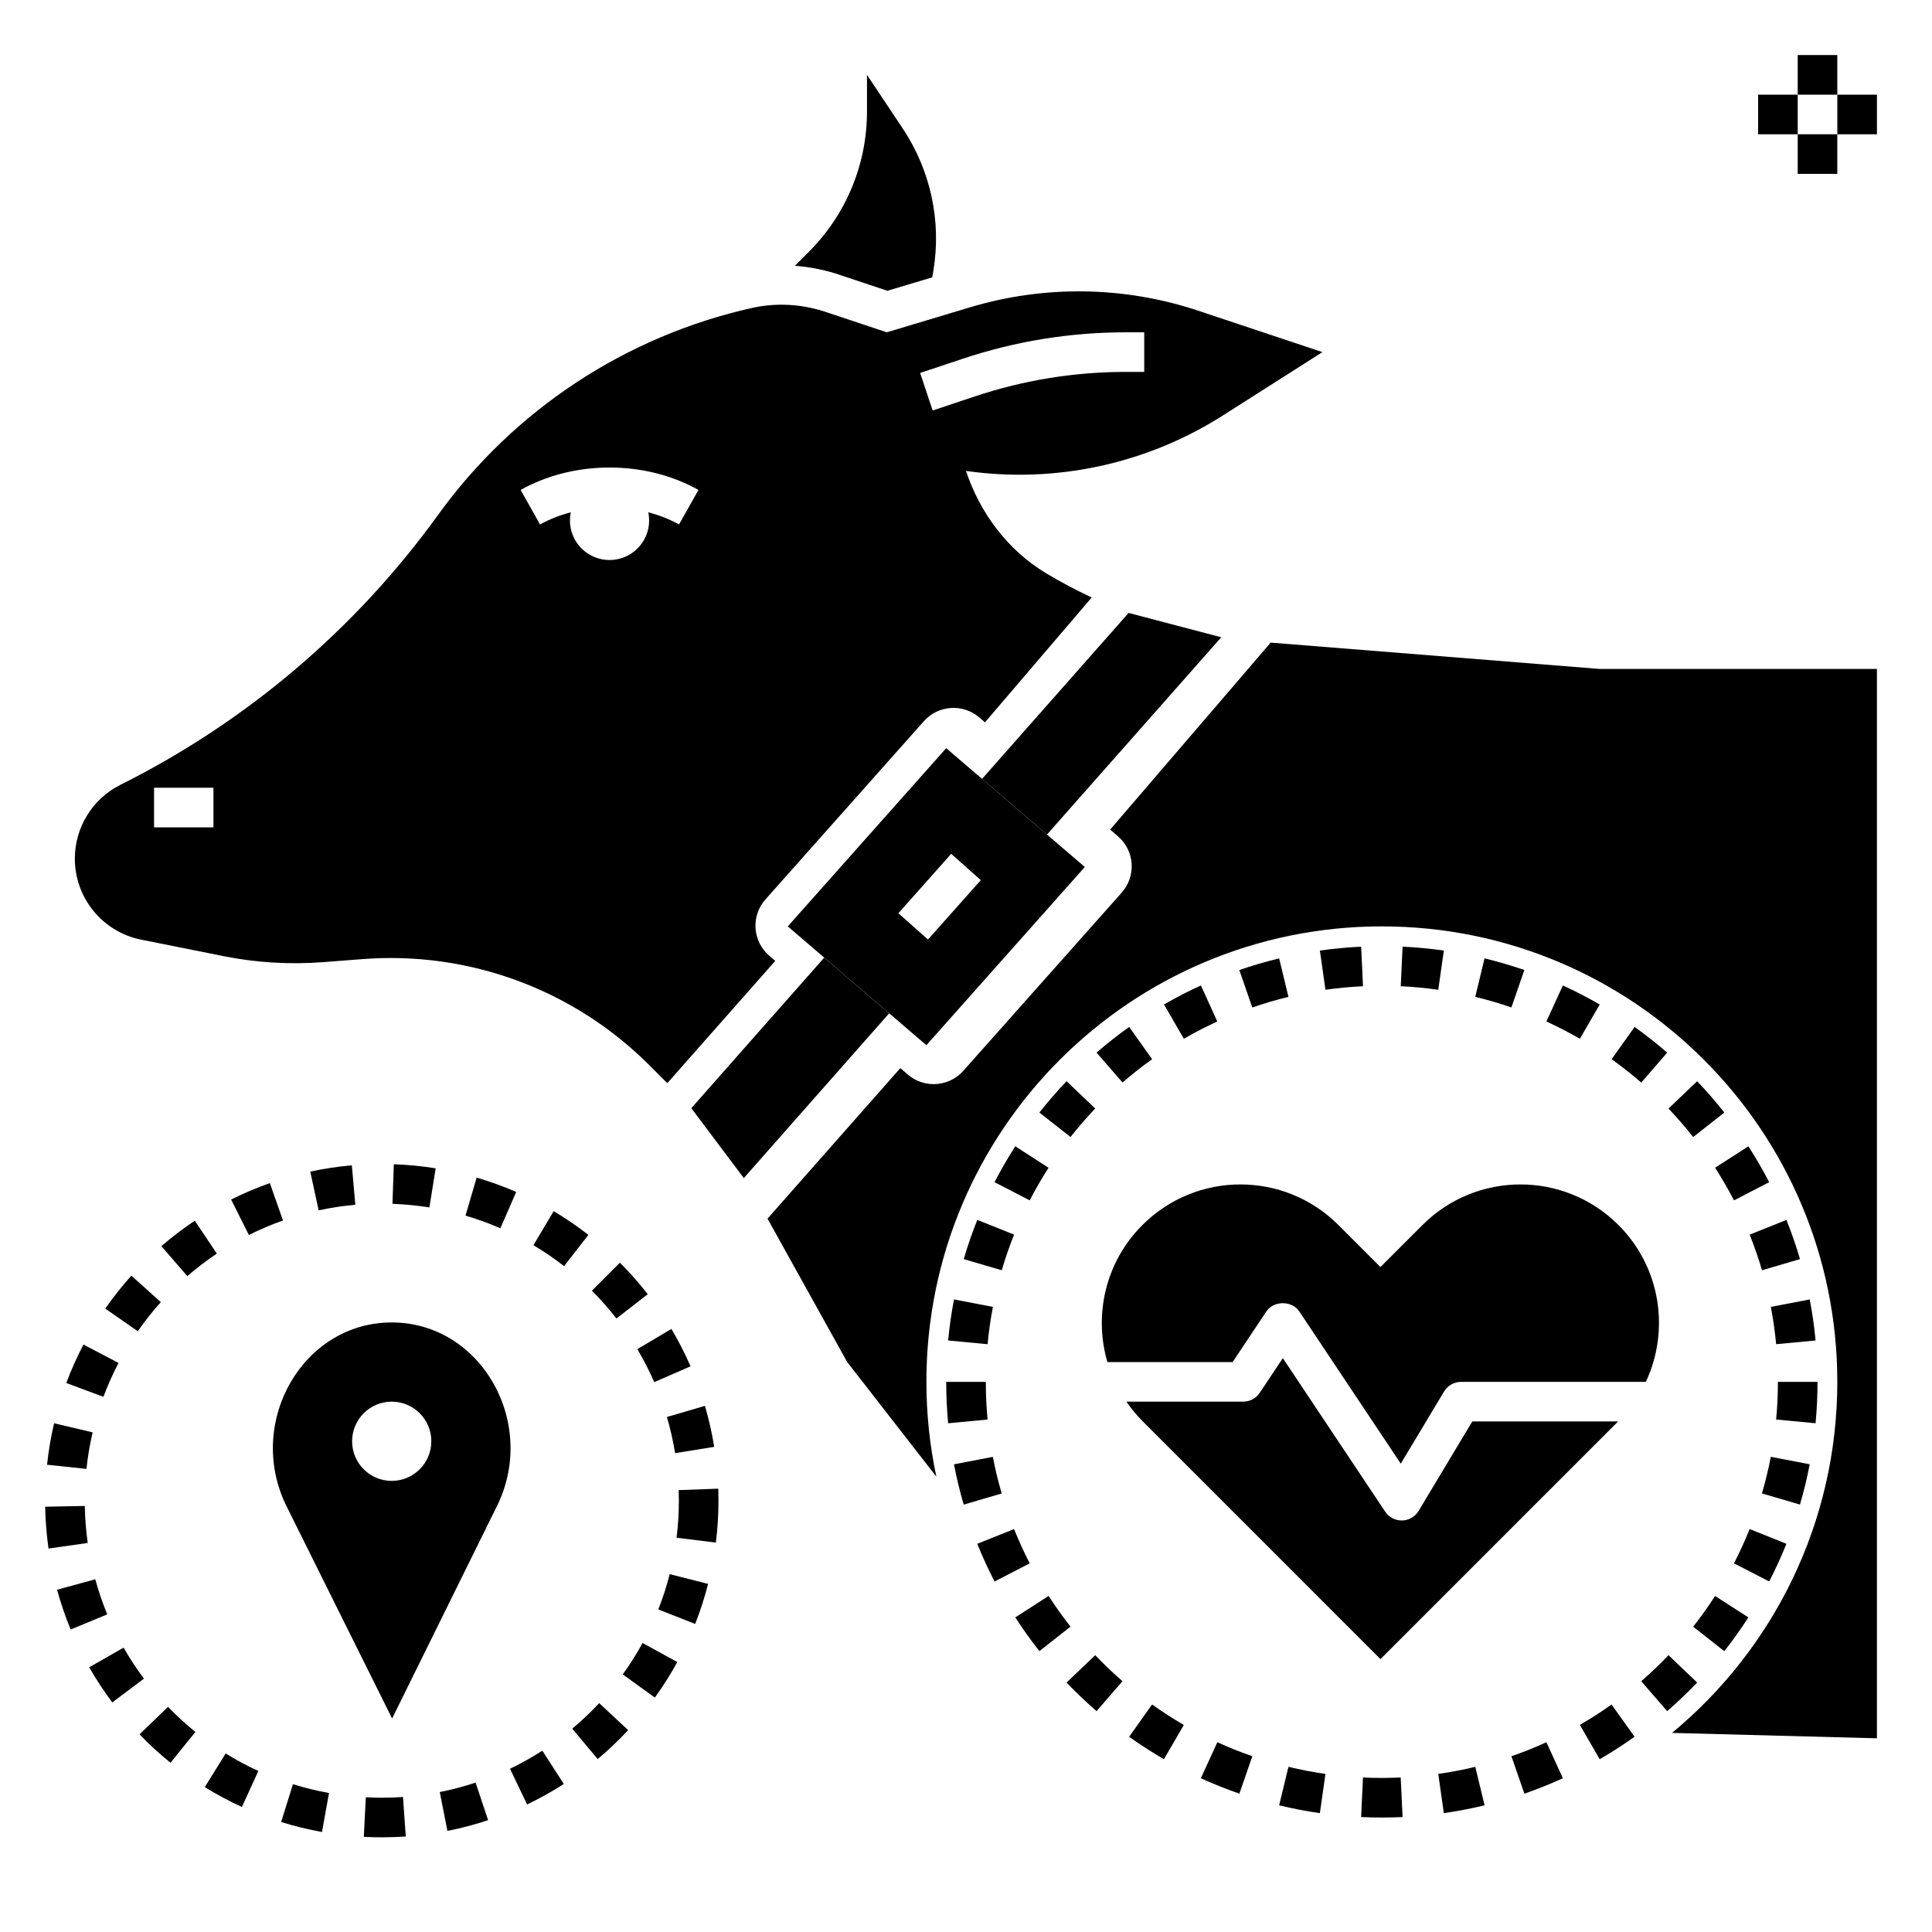 <?xml version="1.0" encoding="UTF-8"?>
<!-- Uploaded to: ICON Repo, www.svgrepo.com, Generator: ICON Repo Mixer Tools -->
<svg fill="#000000" width="800px" height="800px" version="1.1" viewBox="144 144 512 512" xmlns="http://www.w3.org/2000/svg">
 <g>
  <path d="m607.68 471.19c1.227 3.082 2.332 6.254 3.269 9.445l10.07-2.961c-1.027-3.504-2.242-6.996-3.594-10.379z"/>
  <path d="m613.29 490.34c0.625 3.266 1.098 6.59 1.406 9.883l10.449-0.977c-0.336-3.625-0.859-7.289-1.547-10.883z"/>
  <path d="m598.52 453.46c1.793 2.793 3.481 5.703 5.008 8.648l9.32-4.816c-1.676-3.242-3.527-6.445-5.5-9.508z"/>
  <path d="m586.17 437.78c2.293 2.402 4.492 4.938 6.543 7.547l8.246-6.488c-2.25-2.867-4.676-5.656-7.195-8.301z"/>
  <path d="m625.66 510.21h-10.496c0 3.328-0.156 6.688-0.469 9.98l10.449 0.988c0.34-3.629 0.516-7.316 0.516-10.969z"/>
  <path d="m416.89 558.3c-1.527-2.949-2.922-6.008-4.156-9.078l-9.742 3.906c1.359 3.387 2.898 6.742 4.57 9.992z"/>
  <path d="m578.94 589.54 6.879 7.934c2.75-2.387 5.426-4.938 7.949-7.582l-7.594-7.246c-2.301 2.406-4.738 4.727-7.234 6.894z"/>
  <path d="m504.72 394.88c-3.625 0.168-7.305 0.52-10.938 1.027l1.477 10.391c3.301-0.473 6.656-0.781 9.949-0.938z"/>
  <path d="m623.59 532.05-10.309-1.977c-0.629 3.266-1.418 6.527-2.348 9.703l10.07 2.949c1.035-3.492 1.898-7.082 2.586-10.676z"/>
  <path d="m485.45 408.18-2.461-10.195c-3.559 0.855-7.106 1.895-10.555 3.086l3.434 9.926c3.125-1.09 6.348-2.039 9.582-2.816z"/>
  <path d="m462.25 405.15c-3.301 1.508-6.586 3.203-9.773 5.047l5.254 9.086c2.891-1.676 5.879-3.211 8.863-4.578z"/>
  <path d="m526.64 395.91c-3.617-0.52-7.293-0.867-10.941-1.035l-0.488 10.484c3.312 0.152 6.656 0.473 9.941 0.945z"/>
  <path d="m592.71 575.09 8.246 6.488c2.266-2.883 4.414-5.887 6.383-8.949l-8.828-5.68c-1.785 2.781-3.738 5.516-5.801 8.141z"/>
  <path d="m617.42 553.12-9.742-3.906c-1.234 3.074-2.629 6.129-4.156 9.078l9.324 4.816c1.68-3.246 3.219-6.609 4.574-9.988z"/>
  <path d="m537.42 397.98-2.461 10.195c3.234 0.781 6.449 1.727 9.578 2.809l3.434-9.926c-3.438-1.18-6.992-2.223-10.551-3.078z"/>
  <path d="m558.18 405.16-4.371 9.539c3.019 1.387 6.004 2.93 8.875 4.586l5.258-9.078c-3.16-1.824-6.445-3.527-9.762-5.047z"/>
  <path d="m493.78 624.5 1.48-10.391c-3.281-0.469-6.582-1.098-9.809-1.875l-2.465 10.195c3.551 0.863 7.18 1.555 10.793 2.07z"/>
  <path d="m515.7 625.54-0.5-10.484c-3.305 0.156-6.676 0.156-9.996 0l-0.492 10.484c1.824 0.082 3.648 0.125 5.492 0.125s3.672-0.043 5.496-0.125z"/>
  <path d="m585.82 422.96c-2.762-2.398-5.668-4.691-8.633-6.809l-6.094 8.551c2.699 1.922 5.336 4.004 7.852 6.184z"/>
  <path d="m434.6 422.95 6.879 7.926c2.519-2.188 5.16-4.262 7.848-6.176l-6.082-8.551c-2.965 2.106-5.871 4.391-8.645 6.801z"/>
  <path d="m567.93 610.21c3.152-1.82 6.262-3.824 9.246-5.957l-6.098-8.539c-2.707 1.93-5.535 3.754-8.398 5.398z"/>
  <path d="m426.65 589.89c2.531 2.656 5.207 5.199 7.949 7.578l6.875-7.934c-2.492-2.164-4.93-4.481-7.227-6.891z"/>
  <path d="m526.63 624.5c3.609-0.52 7.242-1.207 10.797-2.074l-2.465-10.195c-3.227 0.777-6.527 1.41-9.809 1.875z"/>
  <path d="m407.56 457.29 9.324 4.816c1.523-2.945 3.203-5.852 5-8.637l-8.82-5.688c-1.973 3.062-3.824 6.269-5.504 9.508z"/>
  <path d="m395.27 521.18 10.449-0.988c-0.312-3.293-0.469-6.652-0.469-9.98h-10.496c0 3.652 0.172 7.34 0.516 10.969z"/>
  <path d="m395.27 499.24 10.449 0.988c0.309-3.301 0.781-6.629 1.41-9.887l-10.309-1.977c-0.688 3.586-1.211 7.242-1.551 10.875z"/>
  <path d="m475.88 609.42c-3.144-1.086-6.262-2.332-9.273-3.711l-4.367 9.539c3.316 1.516 6.75 2.891 10.207 4.09z"/>
  <path d="m399.4 477.68 10.07 2.949c0.934-3.184 2.035-6.359 3.269-9.438l-9.742-3.906c-1.359 3.387-2.566 6.883-3.598 10.395z"/>
  <path d="m419.45 438.83 8.25 6.488c2.059-2.609 4.258-5.148 6.543-7.547l-7.59-7.246c-2.519 2.637-4.941 5.438-7.203 8.305z"/>
  <path d="m547.98 619.34c3.465-1.203 6.894-2.57 10.203-4.09l-4.371-9.539c-3 1.375-6.121 2.625-9.27 3.711z"/>
  <path d="m427.7 575.08c-2.062-2.625-4.016-5.359-5.805-8.145l-8.828 5.688c1.969 3.055 4.121 6.062 6.383 8.941z"/>
  <path d="m449.31 595.71-6.082 8.559c2.984 2.121 6.094 4.121 9.23 5.941l5.266-9.082c-2.856-1.652-5.684-3.481-8.414-5.418z"/>
  <path d="m396.81 532.06c0.688 3.586 1.555 7.176 2.582 10.676l10.07-2.949c-0.934-3.18-1.723-6.449-2.348-9.703z"/>
  <path d="m443.09 306.43-38.836 43.98 17.215 14.746 46.18-52.27z"/>
  <path d="m362.42 397.79-35.215 39.887 13.91 18.523 38.52-43.66z"/>
  <path d="m494.46 237.31-32.848-10.949c-19.605-6.535-40.75-6.856-60.547-0.918l-22.059 6.621-15.742-5.246c-6.422-2.231-13.355-2.691-19.988-1.207-33.363 7.469-62.996 26.895-83.16 54.816-21.875 30.285-50.754 54.832-84.168 71.539-7.426 3.703-12.113 11.285-12.113 19.586 0 10.438 7.367 19.43 17.605 21.477l21.777 4.356c8.691 1.738 17.574 2.273 26.414 1.594l10.508-0.809c28.184-2.168 55.906 8.086 75.891 28.07l4.812 4.812 28.605-32.402-1.578-1.355c-2.137-1.836-3.449-4.449-3.641-7.258-0.188-2.812 0.754-5.578 2.629-7.688l41.984-47.23c3.793-4.266 10.324-4.723 14.672-0.992l1.516 1.301 28.293-33.094c-4.168-1.945-8.25-4.09-12.195-6.477-10.082-6.09-17.406-15.879-21.129-27.059 23.707 3.387 47.84-1.82 68.047-14.672zm-293.89 125.95h-15.746v-10.496h15.742zm123.38-80.27c-2.516-1.41-5.273-2.465-8.145-3.223 0.145 0.695 0.223 1.414 0.223 2.148 0 5.801-4.695 10.496-10.496 10.496-5.801 0-10.496-4.695-10.496-10.496 0-0.734 0.078-1.453 0.227-2.144-2.871 0.754-5.633 1.812-8.145 3.223l-5.144-9.152c14.098-7.926 33.035-7.926 47.129 0zm123.28-40.434h-4.871c-13.625 0-27.074 2.184-39.984 6.488l-11.215 3.738-3.316-9.949 11.215-3.738c13.98-4.672 28.551-7.031 43.301-7.031l4.871-0.004z"/>
  <path d="m431.49 373.76-36.734-31.488-41.984 47.23 36.734 31.488zm-35.414-3.484 7.848 6.969-13.996 15.742-7.848-6.969z"/>
  <path d="m620.41 158.59h10.496v10.496h-10.496z"/>
  <path d="m620.41 179.58h10.496v10.496h-10.496z"/>
  <path d="m630.91 169.09h10.496v10.496h-10.496z"/>
  <path d="m609.92 169.09h10.496v10.496h-10.496z"/>
  <path d="m331.65 563.75-10.172-2.582c-0.805 3.164-1.82 6.309-3.019 9.352l9.766 3.84c1.363-3.453 2.512-7.019 3.426-10.609z"/>
  <path d="m166.47 543.1-10.496 0.195c0.066 3.707 0.367 7.438 0.883 11.082l10.391-1.477c-0.457-3.227-0.715-6.519-0.777-9.801z"/>
  <path d="m312.9 501.54c1.668 2.809 3.176 5.746 4.481 8.738l9.621-4.191c-1.48-3.391-3.184-6.727-5.074-9.91z"/>
  <path d="m323.49 584.46-9.203-5.043c-1.57 2.871-3.336 5.668-5.246 8.312l8.5 6.152c2.168-2.996 4.172-6.168 5.949-9.422z"/>
  <path d="m334.4 541.71c0-1.07-0.016-2.137-0.051-3.195l-10.492 0.379c0.031 0.926 0.047 1.855 0.047 2.801 0 3.281-0.203 6.586-0.605 9.82l10.41 1.289c0.461-3.656 0.691-7.398 0.691-11.094z"/>
  <path d="m310.47 602.5-7.68-7.152c-2.219 2.383-4.625 4.664-7.141 6.769l6.738 8.047c2.848-2.383 5.566-4.961 8.082-7.664z"/>
  <path d="m300.86 486.05c2.32 2.32 4.508 4.801 6.504 7.367l8.293-6.438c-2.262-2.914-4.738-5.727-7.375-8.355z"/>
  <path d="m333.27 527.43c-0.594-3.668-1.418-7.328-2.457-10.863l-10.07 2.949c0.914 3.121 1.645 6.344 2.168 9.582z"/>
  <path d="m162.73 575.84 9.699-4.019c-1.254-3.023-2.324-6.152-3.18-9.293l-10.129 2.766c0.977 3.566 2.188 7.121 3.609 10.547z"/>
  <path d="m283.69 622.2c3.348-1.605 6.617-3.426 9.723-5.426l-5.684-8.828c-2.734 1.762-5.621 3.375-8.574 4.793z"/>
  <path d="m290.73 464.97-5.367 9.02c2.801 1.664 5.535 3.531 8.125 5.547l6.445-8.281c-2.934-2.281-6.027-4.394-9.203-6.285z"/>
  <path d="m262.57 629.21c3.637-0.719 7.262-1.676 10.781-2.844l-3.316-9.961c-3.098 1.035-6.293 1.875-9.492 2.508z"/>
  <path d="m168.55 523.59-10.211-2.41c-0.852 3.594-1.477 7.289-1.867 10.988l10.438 1.105c0.344-3.262 0.895-6.519 1.641-9.684z"/>
  <path d="m240.95 620.3-0.539 10.484c1.652 0.09 3.344 0.125 4.969 0.121 2.066 0 4.121-0.078 6.152-0.215l-0.734-10.469c-1.793 0.121-3.598 0.188-5.43 0.188-1.402 0.016-2.953-0.035-4.418-0.109z"/>
  <path d="m280.8 459.88c-3.41-1.484-6.938-2.762-10.484-3.805l-2.949 10.078c3.121 0.914 6.234 2.043 9.238 3.352z"/>
  <path d="m237.24 452.82c-3.707 0.324-7.41 0.891-11.016 1.668l2.219 10.262c3.18-0.691 6.449-1.188 9.723-1.477z"/>
  <path d="m248.37 452.54-0.363 10.484c3.269 0.117 6.559 0.438 9.789 0.957l1.664-10.363c-3.66-0.59-7.391-0.949-11.09-1.078z"/>
  <path d="m229.33 629.5 1.859-10.332c-3.234-0.578-6.445-1.371-9.551-2.336l-3.133 10.012c3.523 1.109 7.168 1.996 10.824 2.656z"/>
  <path d="m205.25 461.89 4.703 9.391c2.938-1.469 5.977-2.766 9.043-3.84l-3.484-9.902c-3.484 1.219-6.938 2.688-10.262 4.352z"/>
  <path d="m161.57 510.51 9.836 3.668c1.141-3.055 2.488-6.07 4.008-8.98l-9.293-4.871c-1.727 3.293-3.258 6.711-4.551 10.184z"/>
  <path d="m189.19 611.15 6.59-8.172c-2.531-2.047-4.977-4.277-7.258-6.644l-7.547 7.289c2.578 2.684 5.344 5.215 8.215 7.527z"/>
  <path d="m182.15 588.86c-1.961-2.613-3.773-5.379-5.394-8.219l-9.117 5.207c1.836 3.211 3.894 6.344 6.113 9.305z"/>
  <path d="m186.62 489.08-7.805-7.023c-2.465 2.746-4.797 5.684-6.918 8.734l8.617 6c1.871-2.691 3.926-5.289 6.106-7.711z"/>
  <path d="m198.27 617.6c3.144 1.953 6.453 3.727 9.836 5.269l4.359-9.539c-2.977-1.363-5.894-2.93-8.66-4.644z"/>
  <path d="m186.77 474.25 6.875 7.934c2.481-2.144 5.113-4.156 7.812-5.969l-5.836-8.723c-3.07 2.055-6.047 4.328-8.852 6.758z"/>
  <path d="m572.81 520.7h-38.637l-14.219 23.695c-0.922 1.543-2.578 2.504-4.371 2.547h-0.125c-1.754 0-3.391-0.875-4.367-2.336l-27.125-40.684-6.129 9.195c-0.977 1.457-2.613 2.332-4.363 2.332h-30.969c1.242 1.805 2.644 3.531 4.25 5.137l63.082 63.09z"/>
  <path d="m219.68 542.66 28.234 56.762 27.445-55.609c11.527-22.191-3.633-49.352-27.551-49.352-23.379 0-38.582 26.055-28.129 48.199zm28.129-27.207c5.801 0 10.496 4.695 10.496 10.496s-4.695 10.496-10.496 10.496c-5.801 0-10.496-4.695-10.496-10.496 0-5.797 4.699-10.496 10.496-10.496z"/>
  <path d="m437.47 504.96h33.188l8.938-13.41c1.945-2.922 6.785-2.922 8.734 0l26.891 40.336 11.477-19.133c0.945-1.574 2.656-2.543 4.5-2.543h48.969c6.383-13.613 3.992-30.316-7.254-41.562-14.348-14.348-37.605-14.348-51.949 0l-11.133 11.133-11.133-11.133c-14.348-14.348-37.605-14.348-51.949 0-9.836 9.828-12.922 23.844-9.277 36.312z"/>
  <path d="m373.76 173.59c0 13.918-5.531 27.27-15.371 37.109l-3.738 3.742c4.074 0.309 8.125 1.102 12.055 2.461l12.469 4.156 11.883-3.562 0.285-1.691c2.195-13.152-0.703-26.645-8.098-37.738l-9.484-14.23z"/>
  <path d="m480.74 314.3-42.539 49.551 2.051 1.762c2.137 1.836 3.449 4.449 3.641 7.258 0.188 2.812-0.754 5.578-2.629 7.688l-41.984 47.23c-2.074 2.324-4.949 3.519-7.852 3.519-2.418 0-4.848-0.828-6.828-2.523l-2.004-1.723-35.199 39.891 21.117 38 23.633 30.379c-1.723-8.105-2.641-16.508-2.641-25.129 0-66.664 54.039-120.7 120.7-120.7 66.664 0 120.7 54.039 120.7 120.7 0 37.438-17.051 70.895-43.805 93.035l54.301 1.43v-283.39h-73.473z"/>
 </g>
</svg>